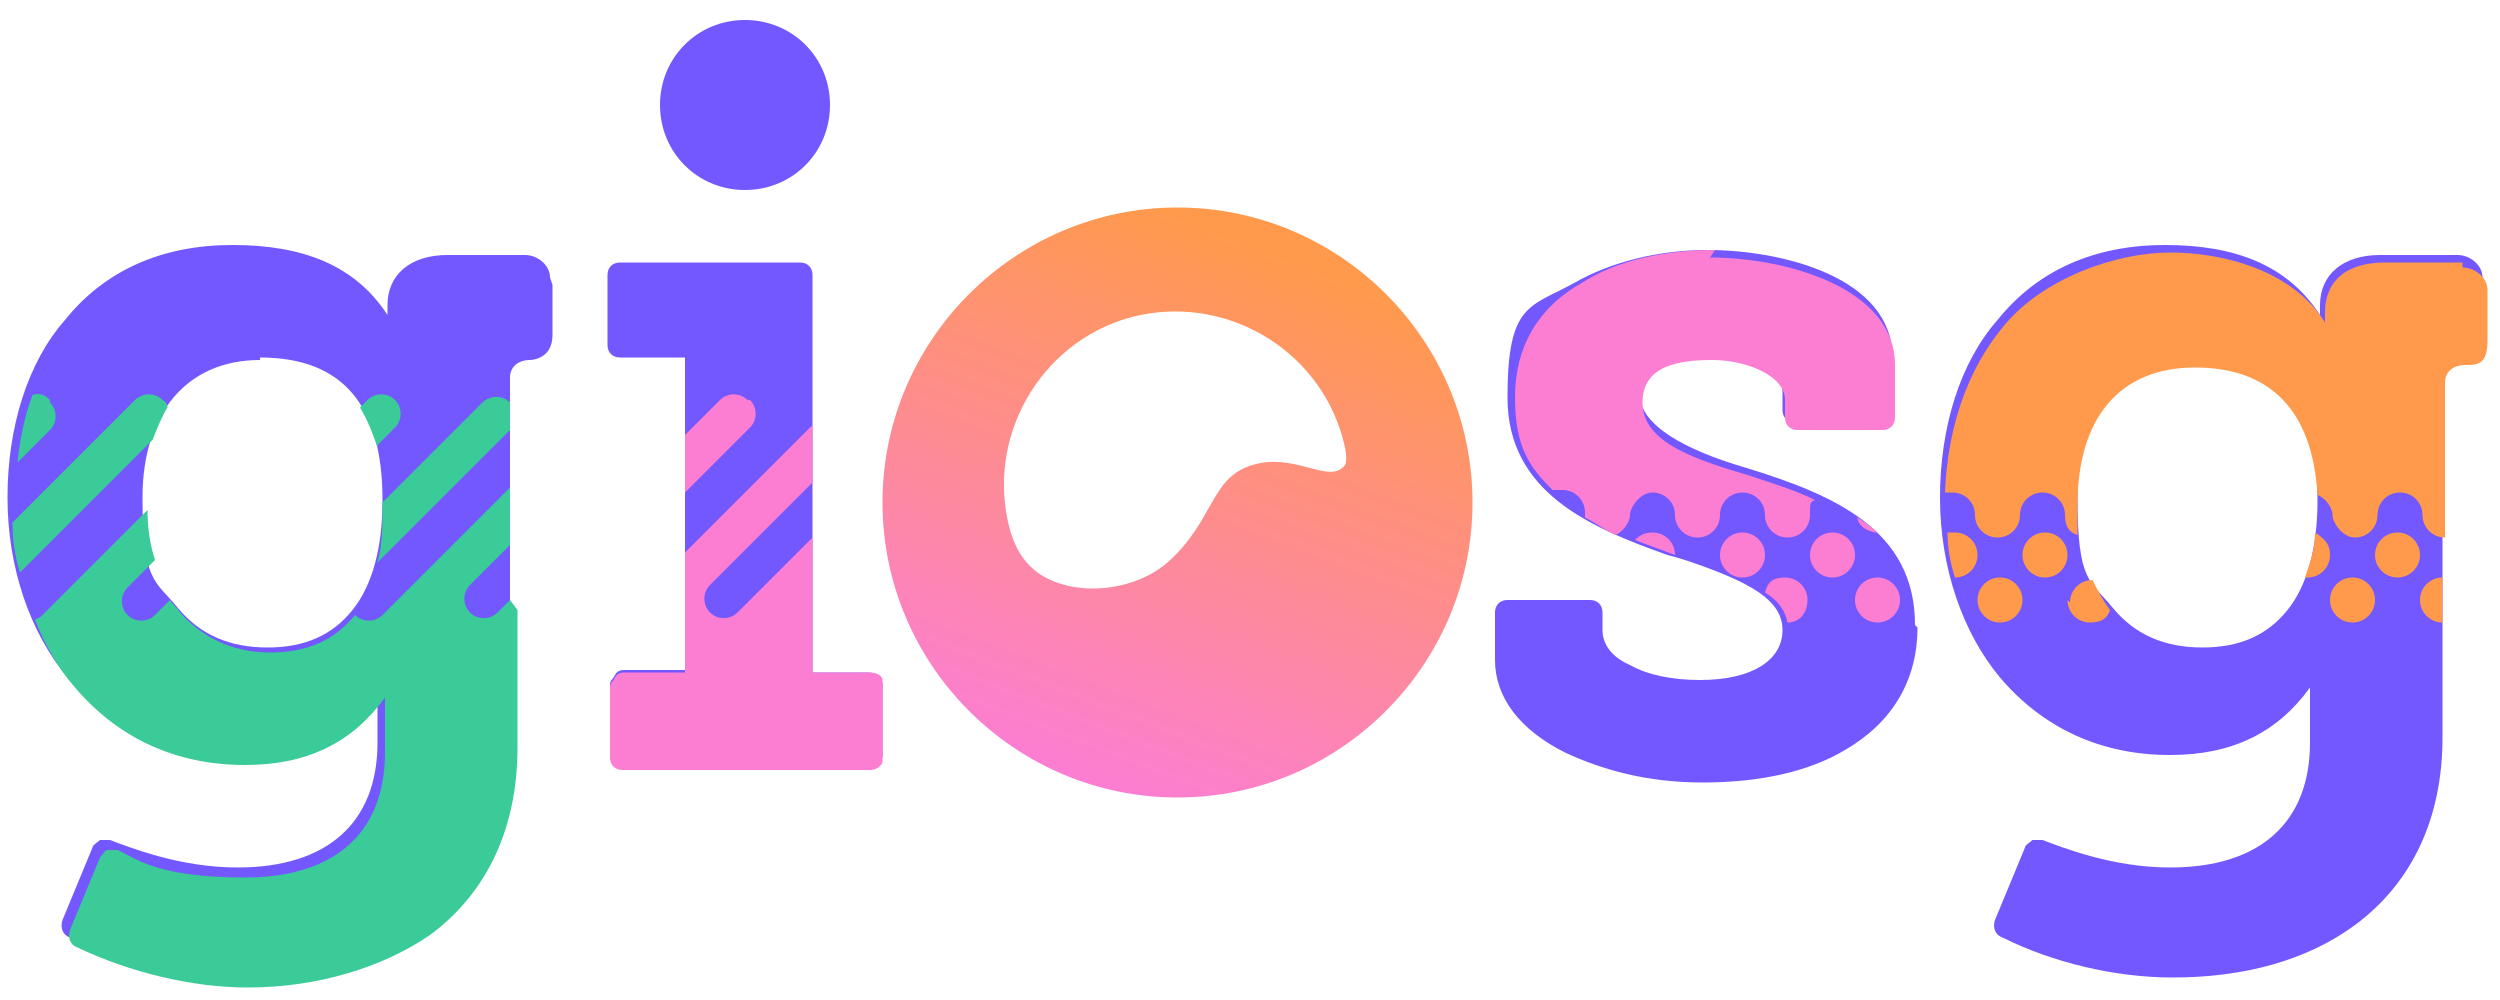 <?xml version="1.0" encoding="UTF-8"?>
<svg xmlns="http://www.w3.org/2000/svg" xmlns:xlink="http://www.w3.org/1999/xlink" version="1.1" viewBox="0 0 100 40">
  <defs>
    <style>
      .cls-1 {
        fill: #ff9a4c;
      }

      .cls-2 {
        fill: url(#linear-gradient);
      }

      .cls-3 {
        fill: #3acb98;
      }

      .cls-4 {
        fill: #fc7ed2;
      }

      .cls-5 {
        fill: #7357ff;
      }
    </style>
    <linearGradient id="linear-gradient" x1="42.5" y1="11.7" x2="50.5" y2="32.6" gradientTransform="translate(.4 42.6) scale(1 -1)" gradientUnits="userSpaceOnUse">
      <stop offset="0" stop-color="#fc7ed2"/>
      <stop offset="1" stop-color="#ff9a4c"/>
    </linearGradient>
  </defs>
  <!-- Generator: Adobe Illustrator 28.6.0, SVG Export Plug-In . SVG Version: 1.2.0 Build 709)  -->
  <g>
    <g id="Layer_1">
      <g>
        <path class="cls-2" d="M47.1,8.3c-6.5,0-11.8,5.3-11.8,11.8s5.3,11.8,11.8,11.8,11.8-5.3,11.8-11.8-5.3-11.8-11.8-11.8ZM46.7,22.5c-1.4,1.2-3.8,1.4-5.2.4-.8-.6-1-1.4-1.1-1.7-1-3.7,1.2-7.5,4.8-8.5,3.7-1,7.5,1.2,8.5,4.8.2.7.2,1.1,0,1.2-.6.6-2-.6-3.6-.1-1.7.5-1.5,2.2-3.4,3.9Z"/>
        <path class="cls-5" d="M76.7,25.1c0,2.1-1,3.8-2.9,4.9-1.5.9-3.5,1.3-5.7,1.3s-4-.5-5.5-1.2c-1.8-.9-2.8-2.2-2.8-3.7v-1.9c0-.3.2-.5.5-.5h3.3c.3,0,.5.2.5.5v.7c0,.6.4,1.1,1.1,1.4.7.4,1.7.6,2.8.6h0c2.1,0,3.3-.8,3.3-2s-1.3-1.9-3.6-2.7c-.3-.1-.6-.2-1-.3-3.1-1.1-6.4-2.5-6.4-6.3s.9-3.6,2.7-4.6c1.4-.8,3.3-1.3,5.3-1.3,3,0,7.4,1.1,7.4,4.3v2.1c0,.3-.2.5-.5.5h-3.4c-.3,0-.5-.2-.5-.5v-.7c0-1-1.1-1.6-2.9-1.6s-2.8.5-2.8,1.7,1.8,2.2,4.2,2.9c3.6,1.1,6.8,2.5,6.8,6.3ZM99.4,11.4v2c0,1-.9,1-.9,1-.5,0-.8.3-.8.7v14.4c0,3.2-1.2,5.8-3.5,7.5-1.9,1.4-4.4,2.1-7.3,2.1h0c-2.3,0-4.8-.6-6.8-1.6-.3-.1-.4-.4-.3-.7l1.2-2.9c0-.1.2-.2.3-.3.1,0,.3,0,.4,0,.8.3,2.8,1.1,5.1,1.1,3.6,0,5.6-1.8,5.6-5v-1.3c0-.3,0-.7,0-.9-1.3,1.8-3.1,2.7-5.6,2.7h0c-2.8,0-5.1-1.1-6.8-3.1-1.5-1.8-2.4-4.4-2.4-7.2s.8-5.4,2.3-7.1c1.6-2,3.9-3,6.7-3s4.9.8,6.2,2.8c0-.1,0-.2,0-.4,0-1.2.9-2,2.4-2h3.1c.5,0,1,.4,1,.9ZM87.8,14.4c-2.9,0-4.7,2.1-4.7,5.5s.5,3.3,1.4,4.4,2.1,1.6,3.6,1.6h0c1.5,0,2.6-.5,3.4-1.5.8-1,1.2-2.5,1.2-4.4,0-3.8-1.6-5.7-4.9-5.7ZM34.8,26.9h-2.3v-15.9c0-.3-.2-.5-.5-.5h-7.2c-.3,0-.5.2-.5.5v2.8c0,.3.2.5.5.5h2.6v12.5h-2.4c-.1,0-.3,0-.4.2s-.2.2-.2.4v2.8c0,.3.2.5.5.5h9.9c.3,0,.5-.2.5-.5v-2.8c0-.3-.2-.5-.6-.5ZM29.8,7.6c1.9,0,3.4-1.5,3.4-3.4s-1.5-3.4-3.4-3.4-3.4,1.5-3.4,3.4c0,1.9,1.5,3.4,3.4,3.4ZM22.1,11.4v2c0,1-.9,1-.9,1-.5,0-.8.3-.8.7v14.4c0,3.2-1.2,5.8-3.5,7.5-1.9,1.4-4.4,2.1-7.3,2.1h0c-2.3,0-4.8-.6-6.8-1.6-.3-.1-.4-.4-.3-.7l1.2-2.9c0-.1.2-.2.3-.3.1,0,.3,0,.4,0,.8.3,2.8,1.1,5.1,1.1,3.6,0,5.6-1.8,5.6-5v-1.3c0-.3,0-.7,0-.9-1.3,1.8-3.1,2.7-5.6,2.7h0c-2.8,0-5.1-1.1-6.8-3.1-1.5-1.8-2.4-4.4-2.4-7.2s.8-5.4,2.3-7.1c1.6-2,3.9-3,6.7-3s4.9.8,6.2,2.8c0-.1,0-.2,0-.4,0-1.2.9-2,2.4-2h3.1c.5,0,1,.4,1,.9ZM10.4,14.4c-2.9,0-4.7,2.1-4.7,5.5s.5,3.3,1.4,4.4c.9,1.1,2.1,1.6,3.6,1.6h0c1.5,0,2.6-.5,3.4-1.5.8-1,1.2-2.5,1.2-4.4,0-3.8-1.6-5.7-4.9-5.7Z"/>
        <g>
          <path class="cls-3" d="M15.1,17.8l.7-.7c.3-.3.3-.8,0-1.1s-.8-.3-1.1,0l-.3.3c.3.5.5,1,.7,1.6Z"/>
          <path class="cls-3" d="M15.3,20.2c0,.8,0,1.6-.2,2.3l1.9-1.9h0l3.4-3.4h0v-1.1h0c-.3-.3-.8-.3-1.1,0l-1.2,1.2-2.8,2.8c0,0,0,.2,0,.3Z"/>
          <path class="cls-3" d="M3.2,20.5l2.9-2.9c.2-.5.4-1,.6-1.3,0,0,0-.2-.2-.3-.3-.3-.8-.3-1.1,0l-1.2,1.2-3.7,3.7c0,.7.1,1.4.3,2l2.4-2.4h0Z"/>
          <path class="cls-3" d="M20.4,24l-.5.5c-.3.3-.8.3-1.1,0s-.3-.8,0-1.1l1.6-1.6v-2.3l-5.1,5.1c-.3.3-.8.3-1.1,0h0s0,0,0,0c-.8,1-1.9,1.5-3.4,1.5h0c-1.5,0-2.7-.6-3.6-1.6-.1-.2-.3-.3-.4-.5l-.6.6c-.3.3-.8.3-1.1,0-.3-.3-.3-.8,0-1.1l1.1-1.1c-.2-.6-.3-1.3-.3-2l-4.3,4.3s-.1,0-.2.1c.4,1,.9,1.9,1.6,2.7,1.7,2,4,3.1,6.8,3.1h0c2.5,0,4.3-.9,5.6-2.7,0,.2,0,.6,0,.9v1.3c0,3.2-2,5-5.6,5s-4.4-.8-5.1-1.1c-.1,0-.3,0-.4,0-.1,0-.2.2-.3.3l-1.2,2.9c-.1.3,0,.6.3.7,2.1,1,4.6,1.6,6.8,1.6h0c2.8,0,5.4-.8,7.3-2.1,2.3-1.7,3.5-4.3,3.5-7.5v-5.5Z"/>
          <path class="cls-3" d="M2,16c-.2-.2-.4-.3-.7-.2-.3.8-.5,1.7-.6,2.7l1.3-1.3c.3-.3.3-.8,0-1.1Z"/>
        </g>
        <g>
          <path class="cls-4" d="M29.9,16c-.3-.3-.8-.3-1.1,0l-1.1,1.1-.3.3v2.3l2.6-2.6c.3-.3.3-.8,0-1.1Z"/>
          <path class="cls-4" d="M35.3,27.2c0-.2-.3-.3-.5-.3h-2.3v-5.4l-3,3c-.3.3-.8.3-1.1,0-.3-.3-.3-.8,0-1.1l2.8-2.8h0l1.3-1.3v-2.3l-.2.2h0s-.1.1-.1.1l-4.8,4.8v4.8h-2.4c-.1,0-.3,0-.4.2s-.2.2-.2.4v2.8c0,.3.2.5.5.5h9.9c.2,0,.4-.1.5-.3v-3.2h0Z"/>
        </g>
        <g>
          <path class="cls-4" d="M75.1,21.3c-.2-.2-.5-.4-.8-.6,0,.3.4.6.8.6Z"/>
          <path class="cls-4" d="M66.1,21.3c-.3,0-.5.1-.7.3.5.2,1.1.4,1.6.6,0-.5-.4-.9-.9-.9Z"/>
          <path class="cls-4" d="M68.6,10c-2,0-3.9.4-5.3,1.3-1.8,1-2.7,2.6-2.7,4.6s.6,2.8,1.5,3.7c.1,0,.2,0,.4,0,.5,0,.9.4.9.9s0,.1,0,.2c.4.2.8.5,1.2.7.3-.1.6-.5.6-.8s.4-.9.9-.9.9.4.9.9.4.9.9.9.9-.4.9-.9.4-.9.9-.9.9.4.9.9.4.9.9.9.9-.4.9-.9,0-.5.2-.6c-.8-.4-1.8-.7-2.7-1-2.4-.7-4.2-1.4-4.2-2.9s1.5-1.7,2.8-1.7,2.9.6,2.9,1.6v.7c0,.3.2.5.5.5h3.4c.3,0,.5-.2.5-.5v-2.1c0-3.1-4.4-4.3-7.4-4.3Z"/>
          <circle class="cls-4" cx="75.1" cy="24" r=".9"/>
          <circle class="cls-4" cx="73.3" cy="22.2" r=".9"/>
          <path class="cls-4" d="M72.3,24c0-.5-.4-.9-.9-.9s-.7.2-.8.6c.5.3.8.7.9,1.2.5,0,.8-.4.8-.9Z"/>
          <circle class="cls-4" cx="69.7" cy="22.2" r=".9"/>
        </g>
        <g>
          <path class="cls-1" d="M98.5,10.5h-3.1c-1.5,0-2.4.7-2.4,2s0,.3,0,.4c-1.3-2.1-4.1-2.8-6.2-2.8s-5.1,1-6.7,3c-1.4,1.7-2.2,4-2.3,6.6,0,0,.2,0,.3,0,.5,0,.9.4.9.9s.4.9.9.9.9-.4.9-.9.4-.9.9-.9.9.4.9.9.2.7.5.8c0-.4,0-.8,0-1.2,0-3.5,1.7-5.5,4.7-5.5s4.7,1.7,4.9,5.1c.3.1.6.5.6.8s.4.9.9.9.9-.4.9-.9.4-.9.9-.9.9.4.9.9.4.9.9.9v-6.2c0-.4.3-.7.8-.7s.9,0,.9-1v-2c0-.5-.5-.9-1-.9Z"/>
          <circle class="cls-1" cx="81.8" cy="22.2" r=".9"/>
          <path class="cls-1" d="M82.7,24c0,.5.4.9.9.9s.7-.2.8-.5c-.3-.4-.5-.8-.7-1.2h0c-.5,0-.9.4-.9.9Z"/>
          <path class="cls-1" d="M92.3,23.1c.5,0,.9-.4.9-.9s-.3-.7-.6-.9c0,.7-.2,1.2-.4,1.8,0,0,0,0,0,0Z"/>
          <circle class="cls-1" cx="94.1" cy="24" r=".9"/>
          <path class="cls-1" d="M97.7,23.1c-.5,0-.9.4-.9.9s.4.9.9.9v-1.8Z"/>
          <circle class="cls-1" cx="95.9" cy="22.2" r=".9"/>
          <path class="cls-1" d="M78.2,21.3c0,0-.2,0-.3,0,0,.6.1,1.2.3,1.8.5,0,.9-.4.9-.9,0-.5-.4-.9-.9-.9Z"/>
          <circle class="cls-1" cx="80" cy="24" r=".9"/>
        </g>
      </g>
    </g>
  </g>
</svg>